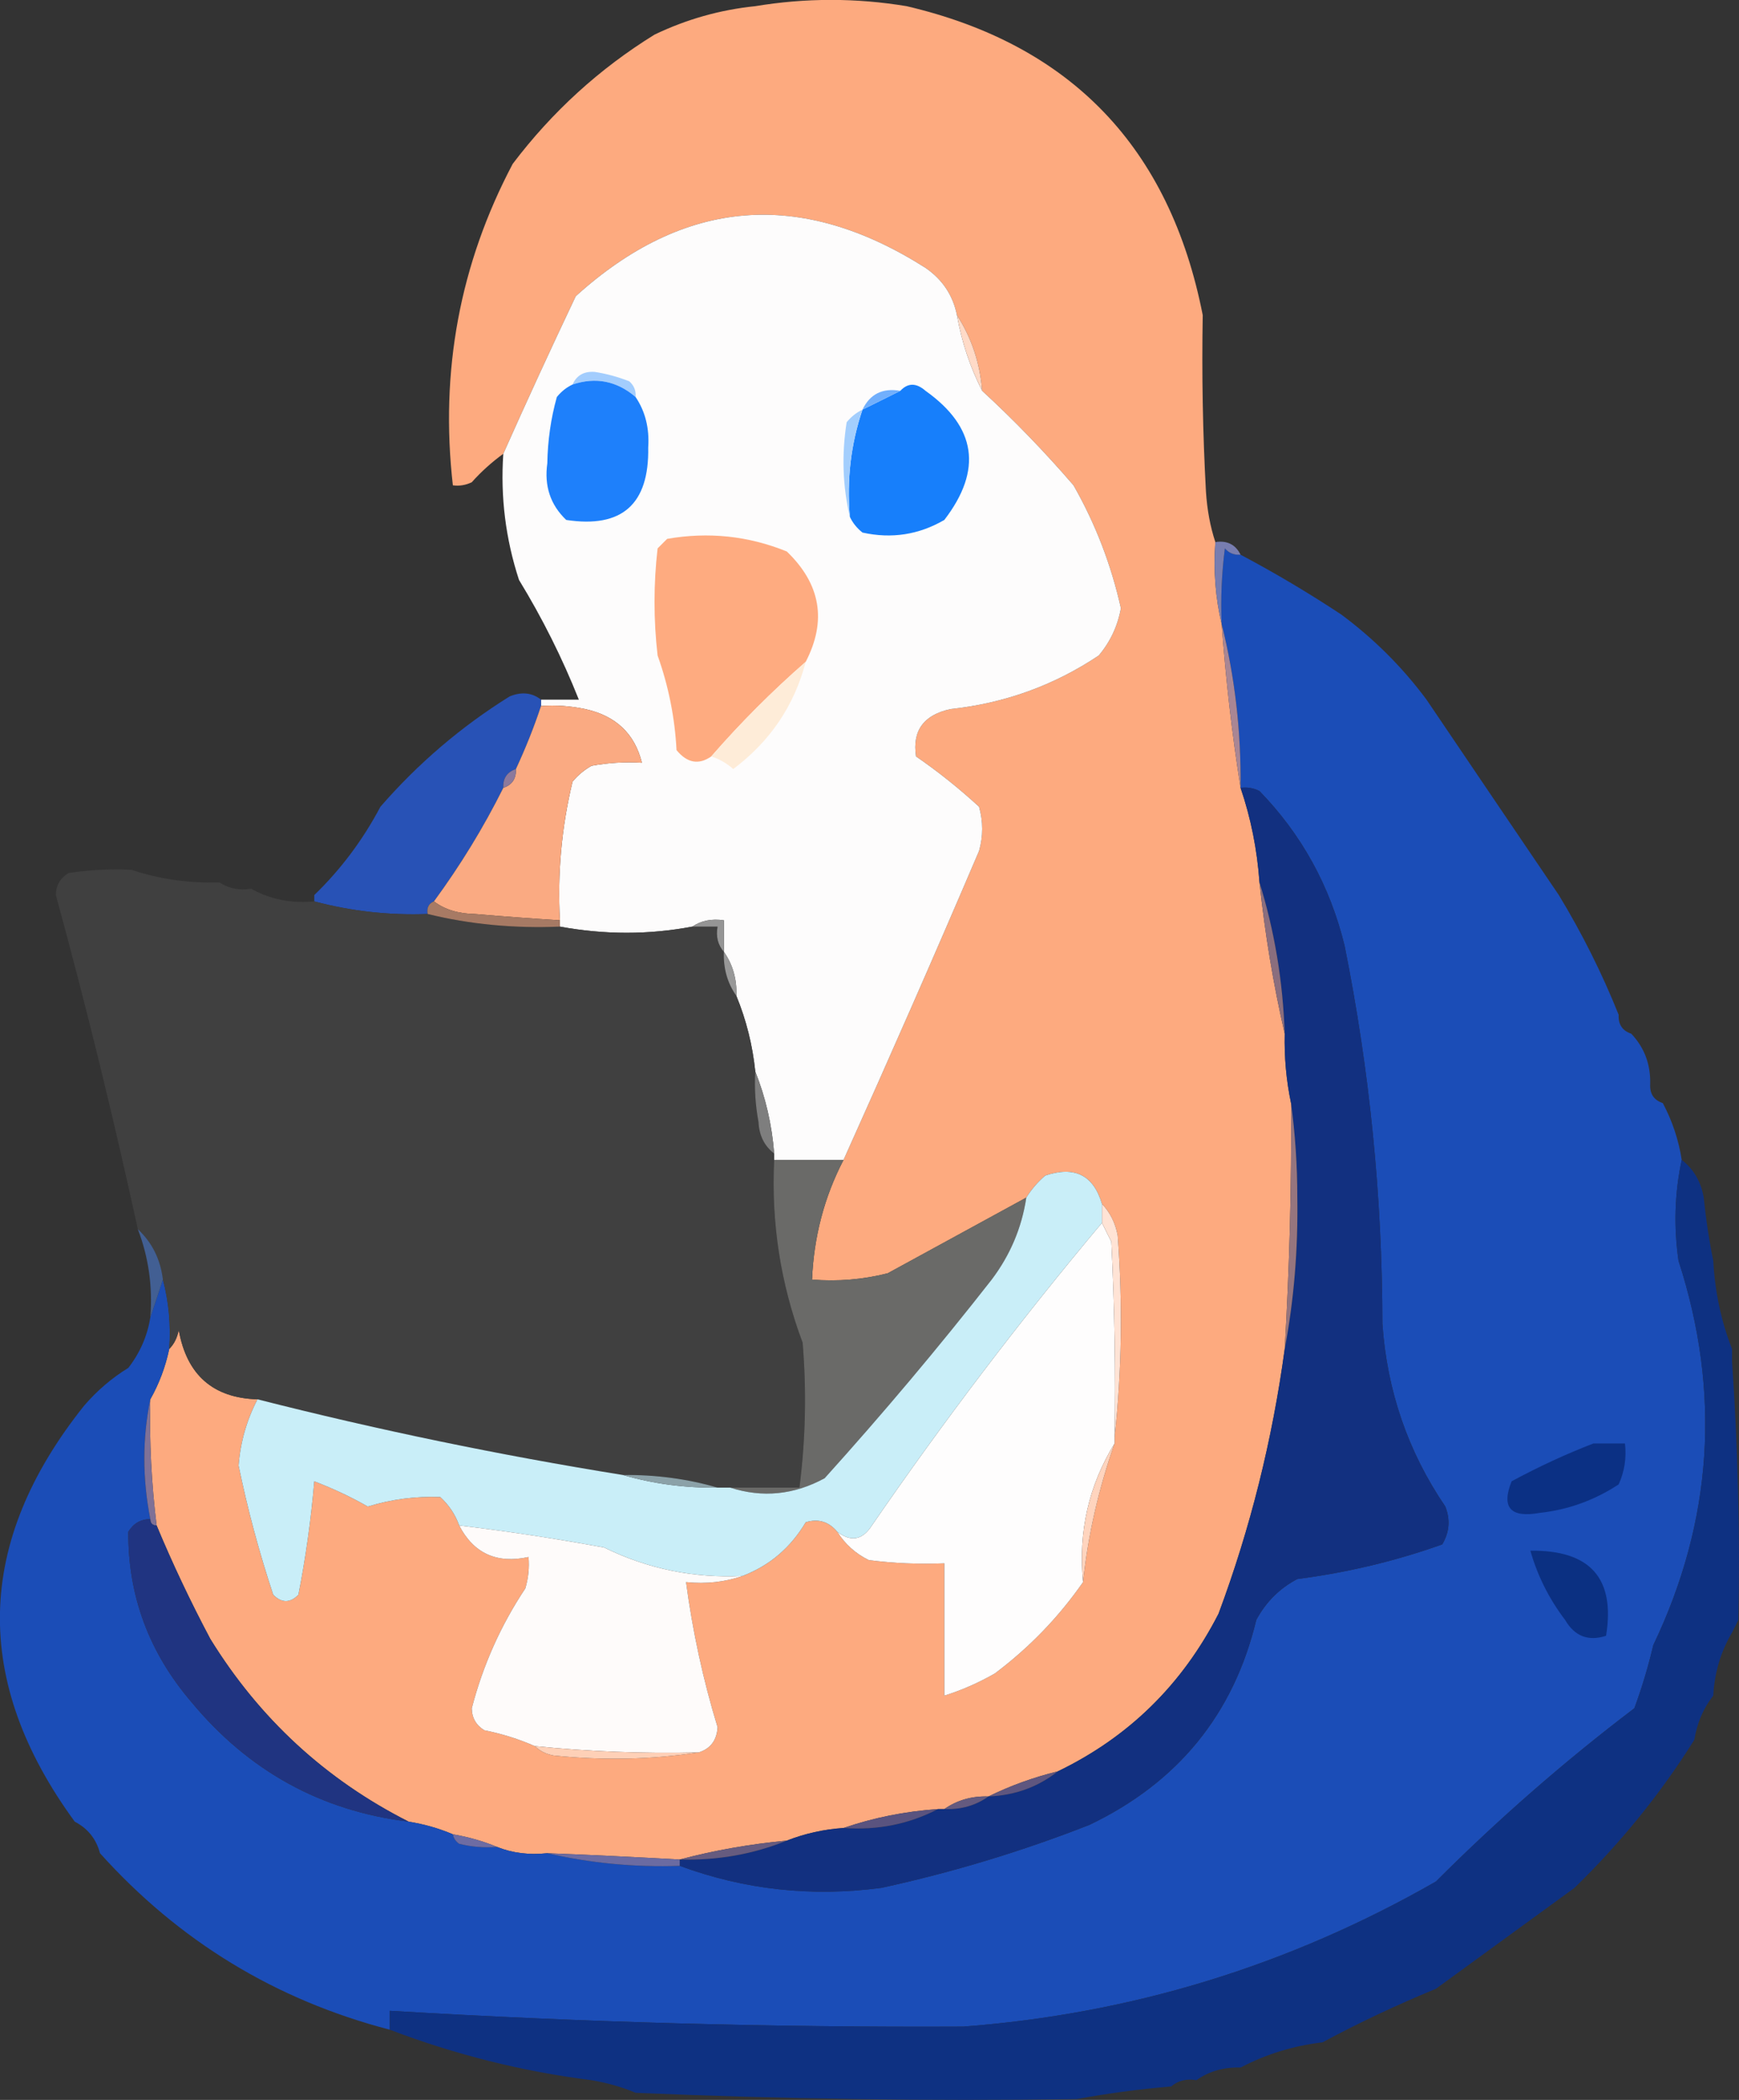 <svg width="135.131" height="163.124" viewBox="0 0 135.131 163.124" fill="none" xmlns="http://www.w3.org/2000/svg" xmlns:xlink="http://www.w3.org/1999/xlink">
	<rect x="0" y="0" width="135.131" height="163.124" fill="#333333" stroke="none"/>
	<desc>
			Created with Pixso.
	</desc>
	<defs/>
	<path id="Vector" d="M70.45 0.48C83.23 3.47 90.9 11.47 93.46 24.48C93.38 29.05 93.46 33.62 93.71 38.19C93.8 39.59 94.04 40.9 94.44 42.11C94.28 44.33 94.45 46.45 94.93 48.47C95.25 52.81 95.74 57.05 96.4 61.2C97.2 63.55 97.69 66 97.87 68.55C98.3 72.57 98.95 76.49 99.83 80.3C99.79 82.12 99.95 83.92 100.32 85.69C100.37 92.06 100.2 98.43 99.83 104.79C98.87 111.86 97.16 118.72 94.69 125.35C91.87 130.86 87.71 134.94 82.2 137.6C80.29 138.07 78.5 138.72 76.81 139.55C75.51 139.51 74.37 139.84 73.38 140.53C73.22 140.53 73.06 140.53 72.89 140.53C70.32 140.71 67.87 141.2 65.55 142C64.02 142.1 62.55 142.43 61.14 142.98C58.27 143.25 55.49 143.74 52.82 144.45C49.39 144.26 45.96 144.09 42.53 143.96C41.12 144.11 39.82 143.95 38.62 143.47C37.56 143.03 36.42 142.7 35.19 142.49C34.09 142.02 32.95 141.7 31.76 141.51C25.3 138.24 20.16 133.5 16.34 127.31C14.79 124.39 13.4 121.45 12.17 118.5C11.77 115.25 11.6 111.99 11.68 108.7C12.37 107.48 12.86 106.17 13.15 104.79C13.53 104.41 13.77 103.92 13.89 103.32C14.51 106.8 16.55 108.6 20.01 108.7C19.17 110.31 18.68 112.02 18.54 113.85C19.24 117.25 20.14 120.59 21.23 123.88C21.89 124.54 22.54 124.54 23.19 123.88C23.76 120.97 24.17 118.03 24.42 115.07C25.86 115.62 27.25 116.27 28.58 117.03C30.43 116.46 32.31 116.22 34.21 116.29C34.89 116.92 35.38 117.65 35.68 118.5C36.81 120.67 38.6 121.49 41.07 120.95C41.14 121.78 41.06 122.59 40.82 123.39C38.92 126.25 37.53 129.35 36.66 132.7C36.67 133.45 37 134.02 37.64 134.41C39 134.68 40.31 135.09 41.56 135.64C41.93 136.01 42.42 136.26 43.02 136.37C46.87 136.77 50.62 136.69 54.29 136.13C55.21 135.84 55.7 135.19 55.76 134.17C54.63 130.47 53.82 126.72 53.31 122.9C54.88 123.06 56.35 122.89 57.71 122.42C59.81 121.61 61.44 120.22 62.61 118.25C63.59 117.95 64.4 118.2 65.06 118.99C65.66 119.94 66.47 120.68 67.51 121.19C69.46 121.44 71.42 121.52 73.38 121.44C73.38 124.86 73.38 128.29 73.38 131.72C74.72 131.3 76.02 130.73 77.3 130C79.98 127.99 82.26 125.63 84.16 122.9C84.54 119.28 85.36 115.69 86.61 112.13C86.61 111.97 86.61 111.81 86.61 111.64C87.17 106.5 87.25 101.28 86.85 95.97C86.67 95 86.26 94.18 85.63 93.52C84.97 91.28 83.5 90.55 81.22 91.32C80.63 91.83 80.14 92.4 79.75 93.03C76.17 94.99 72.58 96.95 68.98 98.91C67.05 99.4 65.09 99.56 63.1 99.4C63.24 96.08 64.05 92.98 65.55 90.1C69.12 82.17 72.63 74.18 76.08 66.1C76.4 64.96 76.4 63.82 76.08 62.67C74.53 61.25 72.9 59.94 71.18 58.76C70.88 56.75 71.78 55.53 73.87 55.08C78.07 54.63 81.91 53.24 85.38 50.92C86.28 49.85 86.85 48.63 87.1 47.25C86.35 43.88 85.13 40.7 83.42 37.7C81.16 35.08 78.79 32.63 76.32 30.36C76.15 28.19 75.49 26.23 74.36 24.48C74.05 22.94 73.24 21.72 71.92 20.81C62.23 14.65 53.17 15.38 44.74 23.01C42.81 27.08 40.93 31.16 39.11 35.25C38.23 35.89 37.41 36.62 36.66 37.46C36.19 37.69 35.7 37.77 35.19 37.7C34.18 28.84 35.73 20.51 39.84 12.73C42.9 8.69 46.57 5.34 50.86 2.69C53.34 1.5 55.95 0.76 58.69 0.48C62.61 -0.17 66.53 -0.17 70.45 0.48Z" fill="#FDAA7F" fill-opacity="1" fill-rule="evenodd"/>
	<path id="Vector" d="M74.36 24.48C74.73 26.57 75.39 28.53 76.32 30.36C78.79 32.63 81.16 35.08 83.42 37.7C85.13 40.7 86.35 43.88 87.1 47.25C86.85 48.63 86.28 49.85 85.38 50.92C81.91 53.24 78.07 54.63 73.87 55.08C71.78 55.53 70.88 56.75 71.18 58.76C72.9 59.94 74.53 61.25 76.08 62.67C76.4 63.82 76.4 64.96 76.08 66.1C72.63 74.18 69.12 82.17 65.55 90.1C63.75 90.1 61.96 90.1 60.16 90.1C60.16 89.93 60.16 89.77 60.16 89.61C59.98 87.36 59.49 85.24 58.69 83.24C58.48 81.19 57.99 79.24 57.22 77.36C57.27 76.07 56.94 74.92 56.25 73.94C56.25 73.12 56.25 72.3 56.25 71.49C55.31 71.35 54.49 71.51 53.8 71.98C50.42 72.62 46.99 72.62 43.51 71.98C43.51 71.81 43.51 71.65 43.51 71.49C43.31 67.84 43.64 64.25 44.49 60.72C44.91 60.21 45.4 59.81 45.96 59.49C47.26 59.25 48.56 59.17 49.88 59.25C49.32 56.99 47.85 55.6 45.47 55.08C44.34 54.84 43.2 54.76 42.04 54.84C42.04 54.68 42.04 54.51 42.04 54.35C43.02 54.35 44 54.35 44.98 54.35C43.7 51.13 42.15 48.03 40.33 45.05C39.29 41.87 38.88 38.6 39.11 35.25C40.93 31.16 42.81 27.08 44.74 23.01C53.17 15.38 62.23 14.65 71.92 20.81C73.24 21.72 74.05 22.94 74.36 24.48Z" fill="#FDFCFC" fill-opacity="1" fill-rule="evenodd"/>
	<path id="Vector" d="M49.39 30.84C47.93 29.59 46.29 29.27 44.49 29.87C44.8 29.16 45.38 28.83 46.21 28.89C47.13 29.03 48.03 29.28 48.9 29.62C49.27 29.95 49.43 30.36 49.39 30.84Z" fill="#A3CDFD" fill-opacity="1" fill-rule="evenodd"/>
	<path id="Vector" d="M49.39 30.84C50.15 31.97 50.47 33.28 50.37 34.76C50.45 39.18 48.32 41.05 44 40.39C42.77 39.22 42.28 37.75 42.53 35.99C42.56 34.24 42.8 32.52 43.27 30.84C43.62 30.41 44.02 30.09 44.49 29.87C46.29 29.27 47.93 29.59 49.39 30.84Z" fill="#1E80FB" fill-opacity="1" fill-rule="evenodd"/>
	<path id="Vector" d="M74.36 24.48C75.49 26.23 76.15 28.19 76.32 30.36C75.39 28.53 74.73 26.57 74.36 24.48Z" fill="#FFDAC7" fill-opacity="1" fill-rule="evenodd"/>
	<path id="Vector" d="M66.04 40.15C65.79 37.25 66.12 34.48 67.02 31.82C68.02 31.33 69 30.84 69.96 30.36C70.55 29.73 71.2 29.73 71.92 30.36C75.87 33.17 76.36 36.51 73.38 40.39C71.4 41.54 69.28 41.87 67.02 41.37C66.59 41.03 66.26 40.62 66.04 40.15Z" fill="#177FFB" fill-opacity="1" fill-rule="evenodd"/>
	<path id="Vector" d="M69.96 30.36C69 30.84 68.02 31.33 67.02 31.82C67.6 30.61 68.58 30.12 69.96 30.36Z" fill="#71AFFC" fill-opacity="1" fill-rule="evenodd"/>
	<path id="Vector" d="M67.02 31.82C66.12 34.48 65.79 37.25 66.04 40.15C65.48 37.79 65.39 35.34 65.79 32.8C66.14 32.37 66.55 32.05 67.02 31.82Z" fill="#A3CEFD" fill-opacity="1" fill-rule="evenodd"/>
	<path id="Vector" d="M62.61 51.41C60.01 53.68 57.56 56.13 55.27 58.76C54.29 59.44 53.39 59.27 52.57 58.27C52.44 55.75 51.95 53.3 51.1 50.92C50.78 48.15 50.78 45.37 51.1 42.6C51.35 42.35 51.59 42.11 51.84 41.86C55.06 41.3 58.16 41.63 61.14 42.84C63.77 45.37 64.26 48.22 62.61 51.41Z" fill="#FEAB80" fill-opacity="1" fill-rule="evenodd"/>
	<path id="Vector" d="M96.4 43.09C99.06 44.5 101.67 46.05 104.23 47.74C106.76 49.62 108.97 51.82 110.85 54.35C114.27 59.41 117.7 64.47 121.13 69.53C122.94 72.51 124.49 75.61 125.78 78.83C125.74 79.58 126.07 80.07 126.76 80.3C127.78 81.38 128.27 82.68 128.23 84.22C128.19 84.97 128.52 85.46 129.21 85.69C129.95 87.08 130.44 88.55 130.68 90.1C130.13 92.67 130.05 95.28 130.43 97.93C133.75 108.18 133.09 118.14 128.47 127.8C128.08 129.46 127.59 131.1 127 132.7C121.57 136.82 116.43 141.31 111.58 146.16C100.19 152.68 87.94 156.44 74.85 157.43C59.98 157.5 45.13 157.09 30.29 156.2C30.29 156.69 30.29 157.18 30.29 157.67C21.42 155.36 13.91 150.79 7.77 143.96C7.48 142.86 6.83 142.04 5.81 141.51C-2.18 130.58 -1.94 119.81 6.54 109.19C7.54 108.03 8.68 107.05 9.97 106.26C10.87 105.1 11.45 103.79 11.68 102.34C12.01 101.36 12.34 100.38 12.66 99.4C13.12 101.15 13.28 102.94 13.15 104.79C12.86 106.17 12.37 107.48 11.68 108.7C11.06 111.74 11.06 114.84 11.68 118.01C10.94 118.01 10.37 118.34 9.97 118.99C9.94 123.96 11.58 128.37 14.87 132.21C19.3 137.56 24.93 140.67 31.76 141.51C32.95 141.7 34.09 142.02 35.19 142.49C35.24 142.79 35.41 143.04 35.68 143.23C36.65 143.47 37.62 143.55 38.62 143.47C39.82 143.95 41.12 144.11 42.53 143.96C45.85 144.73 49.28 145.06 52.82 144.94C57.86 146.8 63.08 147.37 68.49 146.65C74 145.45 79.39 143.82 84.65 141.76C91.53 138.47 95.86 133.16 97.62 125.84C98.36 124.46 99.42 123.39 100.81 122.66C104.69 122.16 108.45 121.26 112.07 119.97C112.63 119.03 112.71 118.05 112.31 117.03C109.41 112.77 107.78 108.03 107.42 102.83C107.41 92.93 106.43 83.14 104.48 73.45C103.35 68.83 101.15 64.83 97.87 61.45C97.4 61.21 96.91 61.13 96.4 61.2C96.45 56.83 95.96 52.59 94.93 48.47C94.85 46.51 94.93 44.55 95.18 42.6C95.5 42.97 95.91 43.13 96.4 43.09Z" fill="#1B4DB7" fill-opacity="1" fill-rule="evenodd"/>
	<path id="Vector" d="M94.44 42.11C95.36 41.97 96.01 42.3 96.4 43.09C95.91 43.13 95.5 42.97 95.18 42.6C94.93 44.55 94.85 46.51 94.93 48.47C94.45 46.45 94.28 44.33 94.44 42.11Z" fill="#787DB0" fill-opacity="1" fill-rule="evenodd"/>
	<path id="Vector" d="M94.93 48.47C95.96 52.59 96.45 56.83 96.4 61.2C95.74 57.05 95.25 52.81 94.93 48.47Z" fill="#A98694" fill-opacity="1" fill-rule="evenodd"/>
	<path id="Vector" d="M42.04 54.35C42.04 54.51 42.04 54.68 42.04 54.84C41.49 56.51 40.83 58.14 40.09 59.74C39.4 59.97 39.07 60.46 39.11 61.2C37.56 64.31 35.76 67.24 33.72 70.02C33.31 70.19 33.15 70.51 33.23 71C30.24 71.11 27.3 70.79 24.42 70.02C24.42 69.86 24.42 69.69 24.42 69.53C26.48 67.54 28.19 65.26 29.56 62.67C32.49 59.3 35.84 56.44 39.6 54.1C40.52 53.72 41.34 53.8 42.04 54.35Z" fill="#2852B6" fill-opacity="1" fill-rule="evenodd"/>
	<path id="Vector" d="M42.04 54.84C43.2 54.76 44.34 54.84 45.47 55.08C47.85 55.6 49.32 56.99 49.88 59.25C48.56 59.17 47.26 59.25 45.96 59.49C45.4 59.81 44.91 60.21 44.49 60.72C43.64 64.25 43.31 67.84 43.51 71.49C41.31 71.35 39.11 71.19 36.9 71C35.63 70.98 34.56 70.66 33.72 70.02C35.76 67.24 37.56 64.31 39.11 61.2C39.8 60.97 40.12 60.48 40.09 59.74C40.83 58.14 41.49 56.51 42.04 54.84Z" fill="#FAAA82" fill-opacity="1" fill-rule="evenodd"/>
	<path id="Vector" d="M62.61 51.41C61.72 54.82 59.84 57.59 56.98 59.74C56.45 59.28 55.88 58.95 55.27 58.76C57.56 56.13 60.01 53.68 62.61 51.41Z" fill="#FEECD8" fill-opacity="1" fill-rule="evenodd"/>
	<path id="Vector" d="M40.09 59.74C40.12 60.48 39.8 60.97 39.11 61.2C39.07 60.46 39.4 59.97 40.09 59.74Z" fill="#8C799C" fill-opacity="1" fill-rule="evenodd"/>
	<path id="Vector" d="M96.4 61.2C96.91 61.13 97.4 61.21 97.87 61.45C101.15 64.83 103.35 68.83 104.48 73.45C106.43 83.14 107.41 92.93 107.42 102.83C107.78 108.03 109.41 112.77 112.31 117.03C112.71 118.05 112.63 119.03 112.07 119.97C108.45 121.26 104.69 122.16 100.81 122.66C99.42 123.39 98.36 124.46 97.62 125.84C95.86 133.16 91.53 138.47 84.65 141.76C79.39 143.82 74 145.45 68.49 146.65C63.08 147.37 57.86 146.8 52.82 144.94C52.82 144.78 52.82 144.61 52.82 144.45C55.76 144.53 58.53 144.04 61.14 142.98C62.55 142.43 64.02 142.1 65.55 142C68.19 142.19 70.64 141.7 72.89 140.53C73.06 140.53 73.22 140.53 73.38 140.53C74.68 140.58 75.83 140.25 76.81 139.55C78.87 139.47 80.67 138.81 82.2 137.6C87.71 134.94 91.87 130.86 94.69 125.35C97.16 118.72 98.87 111.86 99.83 104.79C100.55 100.98 100.87 97.06 100.81 93.03C100.81 90.5 100.64 88.05 100.32 85.69C99.95 83.92 99.79 82.12 99.83 80.3C99.69 76.23 99.04 72.31 97.87 68.55C97.69 66 97.2 63.55 96.4 61.2Z" fill="#123080" fill-opacity="1" fill-rule="evenodd"/>
	<path id="Vector" d="M10.22 67.57C12.38 68.29 14.66 68.62 17.07 68.55C17.77 69.02 18.58 69.18 19.52 69.04C20.99 69.86 22.62 70.19 24.42 70.02C27.3 70.79 30.24 71.11 33.23 71C36.54 71.81 39.97 72.13 43.51 71.98C46.99 72.62 50.42 72.62 53.8 71.98C54.45 71.98 55.1 71.98 55.76 71.98C55.62 72.76 55.79 73.41 56.25 73.94C56.2 75.24 56.53 76.38 57.22 77.36C57.99 79.24 58.48 81.19 58.69 83.24C58.61 84.56 58.7 85.86 58.94 87.16C58.99 88.21 59.4 89.03 60.16 89.61C60.16 89.77 60.16 89.93 60.16 90.1C59.92 94.99 60.65 99.72 62.37 104.3C62.68 108.06 62.6 111.82 62.12 115.56C60.33 115.56 58.53 115.56 56.74 115.56C56.41 115.56 56.08 115.56 55.76 115.56C53.42 114.88 50.97 114.55 48.41 114.58C38.83 113.04 29.36 111.08 20.01 108.7C16.55 108.6 14.51 106.8 13.89 103.32C13.77 103.92 13.53 104.41 13.15 104.79C13.28 102.94 13.12 101.15 12.66 99.4C12.47 97.82 11.82 96.52 10.71 95.48C8.81 86.77 6.69 78.12 4.34 69.53C4.35 68.78 4.68 68.21 5.32 67.82C6.94 67.57 8.58 67.49 10.22 67.57Z" fill="#404040" fill-opacity="1" fill-rule="evenodd"/>
	<path id="Vector" d="M33.72 70.02C34.56 70.66 35.63 70.98 36.9 71C39.11 71.19 41.31 71.35 43.51 71.49C43.51 71.65 43.51 71.81 43.51 71.98C39.97 72.13 36.54 71.81 33.23 71C33.15 70.51 33.31 70.19 33.72 70.02Z" fill="#A77A64" fill-opacity="1" fill-rule="evenodd"/>
	<path id="Vector" d="M53.8 71.98C54.49 71.51 55.31 71.35 56.25 71.49C56.25 72.3 56.25 73.12 56.25 73.94C55.79 73.41 55.62 72.76 55.76 71.98C55.1 71.98 54.45 71.98 53.8 71.98Z" fill="#959595" fill-opacity="1" fill-rule="evenodd"/>
	<path id="Vector" d="M97.87 68.55C99.04 72.31 99.69 76.23 99.83 80.3C98.95 76.49 98.3 72.57 97.87 68.55Z" fill="#8A6E7E" fill-opacity="1" fill-rule="evenodd"/>
	<path id="Vector" d="M56.25 73.94C56.94 74.92 57.27 76.07 57.22 77.36C56.53 76.38 56.2 75.24 56.25 73.94Z" fill="#989898" fill-opacity="1" fill-rule="evenodd"/>
	<path id="Vector" d="M58.69 83.24C59.49 85.24 59.98 87.36 60.16 89.61C59.4 89.03 58.99 88.21 58.94 87.16C58.7 85.86 58.61 84.56 58.69 83.24Z" fill="#7E7E7E" fill-opacity="1" fill-rule="evenodd"/>
	<path id="Vector" d="M60.16 90.1C61.96 90.1 63.75 90.1 65.55 90.1C64.05 92.98 63.24 96.08 63.1 99.4C65.09 99.56 67.05 99.4 68.98 98.91C72.58 96.95 76.17 94.99 79.75 93.03C79.4 95.37 78.5 97.49 77.06 99.4C72.92 104.69 68.59 109.83 64.08 114.83C61.71 116.12 59.26 116.37 56.74 115.56C58.53 115.56 60.33 115.56 62.12 115.56C62.6 111.82 62.68 108.06 62.37 104.3C60.65 99.72 59.92 94.99 60.16 90.1Z" fill="#6A6A68" fill-opacity="1" fill-rule="evenodd"/>
	<path id="Vector" d="M85.63 93.52C85.63 94.01 85.63 94.5 85.63 94.99C79.33 102.5 73.37 110.33 67.75 118.5C67.02 119.64 66.13 119.8 65.06 118.99C64.4 118.2 63.59 117.95 62.61 118.25C61.44 120.22 59.81 121.61 57.71 122.42C53.93 122.61 50.34 121.88 46.94 120.21C43.19 119.52 39.44 118.95 35.68 118.5C35.38 117.65 34.89 116.92 34.21 116.29C32.31 116.22 30.43 116.46 28.58 117.03C27.25 116.27 25.86 115.62 24.42 115.07C24.17 118.03 23.76 120.97 23.19 123.88C22.54 124.54 21.89 124.54 21.23 123.88C20.14 120.59 19.24 117.25 18.54 113.85C18.68 112.02 19.17 110.31 20.01 108.7C29.36 111.08 38.83 113.04 48.41 114.58C50.75 115.26 53.19 115.59 55.76 115.56C56.08 115.56 56.41 115.56 56.74 115.56C59.26 116.37 61.71 116.12 64.08 114.83C68.59 109.83 72.92 104.69 77.06 99.4C78.5 97.49 79.4 95.37 79.75 93.03C80.14 92.4 80.63 91.83 81.22 91.32C83.5 90.55 84.97 91.28 85.63 93.52Z" fill="#C9EEF8" fill-opacity="1" fill-rule="evenodd"/>
	<path id="Vector" d="M130.68 90.1C131.61 90.82 132.18 91.8 132.39 93.03C132.56 94.69 132.8 96.32 133.13 97.93C133.26 100.36 133.75 102.64 134.59 104.79C134.59 105.11 134.59 105.44 134.59 105.77C135.05 112.44 135.21 119.14 135.08 125.84C134.92 126.17 134.76 126.5 134.59 126.82C133.72 128.29 133.23 129.92 133.13 131.72C132.36 132.7 131.87 133.85 131.66 135.15C129.05 139.32 125.94 143.15 122.35 146.65C118.76 149.27 115.17 151.88 111.58 154.49C108.53 155.75 105.59 157.13 102.77 158.65C100.48 158.92 98.36 159.58 96.4 160.61C95.1 160.57 93.96 160.89 92.97 161.59C92.19 161.46 91.54 161.62 91.01 162.08C88.48 162.29 86.03 162.62 83.67 163.06C72.16 163.22 60.73 163.06 49.39 162.57C48.33 162.12 47.19 161.8 45.96 161.59C40.57 160.91 35.35 159.6 30.29 157.67C30.29 157.18 30.29 156.69 30.29 156.2C45.13 157.09 59.98 157.5 74.85 157.43C87.94 156.44 100.19 152.68 111.58 146.16C116.43 141.31 121.57 136.82 127 132.7C127.59 131.1 128.08 129.46 128.47 127.8C133.09 118.14 133.75 108.18 130.43 97.93C130.05 95.28 130.13 92.67 130.68 90.1Z" fill="#0E3182" fill-opacity="1" fill-rule="evenodd"/>
	<path id="Vector" d="M100.32 85.69C100.64 88.05 100.81 90.5 100.81 93.03C100.87 97.06 100.55 100.98 99.83 104.79C100.2 98.43 100.37 92.06 100.32 85.69Z" fill="#96757E" fill-opacity="1" fill-rule="evenodd"/>
	<path id="Vector" d="M85.63 94.99C85.86 95.47 86.11 95.96 86.36 96.46C86.61 101.52 86.69 106.58 86.61 111.64C86.61 111.81 86.61 111.97 86.61 112.13C84.6 115.4 83.78 118.99 84.16 122.9C82.26 125.63 79.98 127.99 77.3 130C76.02 130.73 74.72 131.3 73.38 131.72C73.38 128.29 73.38 124.86 73.38 121.44C71.42 121.52 69.46 121.44 67.51 121.19C66.47 120.68 65.66 119.94 65.06 118.99C66.13 119.8 67.02 119.64 67.75 118.5C73.37 110.33 79.33 102.5 85.63 94.99Z" fill="#FEFDFD" fill-opacity="1" fill-rule="evenodd"/>
	<path id="Vector" d="M10.71 95.48C11.82 96.52 12.47 97.82 12.66 99.4C12.34 100.38 12.01 101.36 11.68 102.34C11.87 99.96 11.55 97.67 10.71 95.48Z" fill="#425F93" fill-opacity="1" fill-rule="evenodd"/>
	<path id="Vector" d="M85.63 93.52C86.26 94.18 86.67 95 86.85 95.97C87.25 101.28 87.17 106.5 86.61 111.64C86.69 106.58 86.61 101.52 86.36 96.46C86.11 95.96 85.86 95.47 85.63 94.99C85.63 94.5 85.63 94.01 85.63 93.52Z" fill="#FFE3D5" fill-opacity="1" fill-rule="evenodd"/>
	<path id="Vector" d="M123.82 112.13C124.64 112.13 125.45 112.13 126.27 112.13C126.4 113.25 126.23 114.32 125.78 115.31C123.9 116.54 121.86 117.28 119.66 117.52C117.38 117.93 116.64 117.12 117.46 115.07C119.57 113.93 121.69 112.95 123.82 112.13Z" fill="#0B3084" fill-opacity="1" fill-rule="evenodd"/>
	<path id="Vector" d="M86.61 112.13C85.36 115.69 84.54 119.28 84.16 122.9C83.78 118.99 84.6 115.4 86.61 112.13Z" fill="#FFD4BE" fill-opacity="1" fill-rule="evenodd"/>
	<path id="Vector" d="M48.41 114.58C50.97 114.55 53.42 114.88 55.76 115.56C53.19 115.59 50.75 115.26 48.41 114.58Z" fill="#8BA1A8" fill-opacity="1" fill-rule="evenodd"/>
	<path id="Vector" d="M11.68 108.7C11.6 111.99 11.77 115.25 12.17 118.5C11.85 118.5 11.68 118.33 11.68 118.01C11.06 114.84 11.06 111.74 11.68 108.7Z" fill="#7F7197" fill-opacity="1" fill-rule="evenodd"/>
	<path id="Vector" d="M11.68 118.01C11.68 118.33 11.85 118.5 12.17 118.5C13.4 121.45 14.79 124.39 16.34 127.31C20.16 133.5 25.3 138.24 31.76 141.51C24.93 140.67 19.3 137.56 14.87 132.21C11.58 128.37 9.94 123.96 9.97 118.99C10.37 118.34 10.94 118.01 11.68 118.01Z" fill="#203481" fill-opacity="1" fill-rule="evenodd"/>
	<path id="Vector" d="M35.68 118.5C39.44 118.95 43.19 119.52 46.94 120.21C50.34 121.88 53.93 122.61 57.71 122.42C56.35 122.89 54.88 123.06 53.31 122.9C53.82 126.72 54.63 130.47 55.76 134.17C55.7 135.19 55.21 135.84 54.29 136.13C50.03 136.23 45.78 136.07 41.56 135.64C40.31 135.09 39 134.68 37.64 134.41C37 134.02 36.67 133.45 36.66 132.7C37.53 129.35 38.92 126.25 40.82 123.39C41.06 122.59 41.14 121.78 41.07 120.95C38.6 121.49 36.81 120.67 35.68 118.5Z" fill="#FEFBFA" fill-opacity="1" fill-rule="evenodd"/>
	<path id="Vector" d="M118.92 120.46C123.57 120.4 125.53 122.61 124.8 127.07C123.43 127.52 122.36 127.11 121.62 125.84C120.37 124.2 119.47 122.4 118.92 120.46Z" fill="#0B3082" fill-opacity="1" fill-rule="evenodd"/>
	<path id="Vector" d="M41.56 135.64C45.78 136.07 50.03 136.23 54.29 136.13C50.62 136.69 46.87 136.77 43.02 136.37C42.42 136.26 41.93 136.01 41.56 135.64Z" fill="#FED0B7" fill-opacity="1" fill-rule="evenodd"/>
	<path id="Vector" d="M82.2 137.6C80.67 138.81 78.87 139.47 76.81 139.55C78.5 138.72 80.29 138.07 82.2 137.6Z" fill="#5F567F" fill-opacity="1" fill-rule="evenodd"/>
	<path id="Vector" d="M76.81 139.55C75.83 140.25 74.68 140.58 73.38 140.53C74.37 139.84 75.51 139.51 76.81 139.55Z" fill="#645A7F" fill-opacity="1" fill-rule="evenodd"/>
	<path id="Vector" d="M72.89 140.53C70.64 141.7 68.19 142.19 65.55 142C67.87 141.2 70.32 140.71 72.89 140.53Z" fill="#5A537F" fill-opacity="1" fill-rule="evenodd"/>
	<path id="Vector" d="M35.19 142.49C36.42 142.7 37.56 143.03 38.62 143.47C37.62 143.55 36.65 143.47 35.68 143.23C35.41 143.04 35.24 142.79 35.19 142.49Z" fill="#6E6CA3" fill-opacity="1" fill-rule="evenodd"/>
	<path id="Vector" d="M61.14 142.98C58.53 144.04 55.76 144.53 52.82 144.45C55.49 143.74 58.27 143.25 61.14 142.98Z" fill="#665B7F" fill-opacity="1" fill-rule="evenodd"/>
	<path id="Vector" d="M42.53 143.96C45.96 144.09 49.39 144.26 52.82 144.45C52.82 144.61 52.82 144.78 52.82 144.94C49.28 145.06 45.85 144.73 42.53 143.96Z" fill="#6B6BA2" fill-opacity="1" fill-rule="evenodd"/>
</svg>
